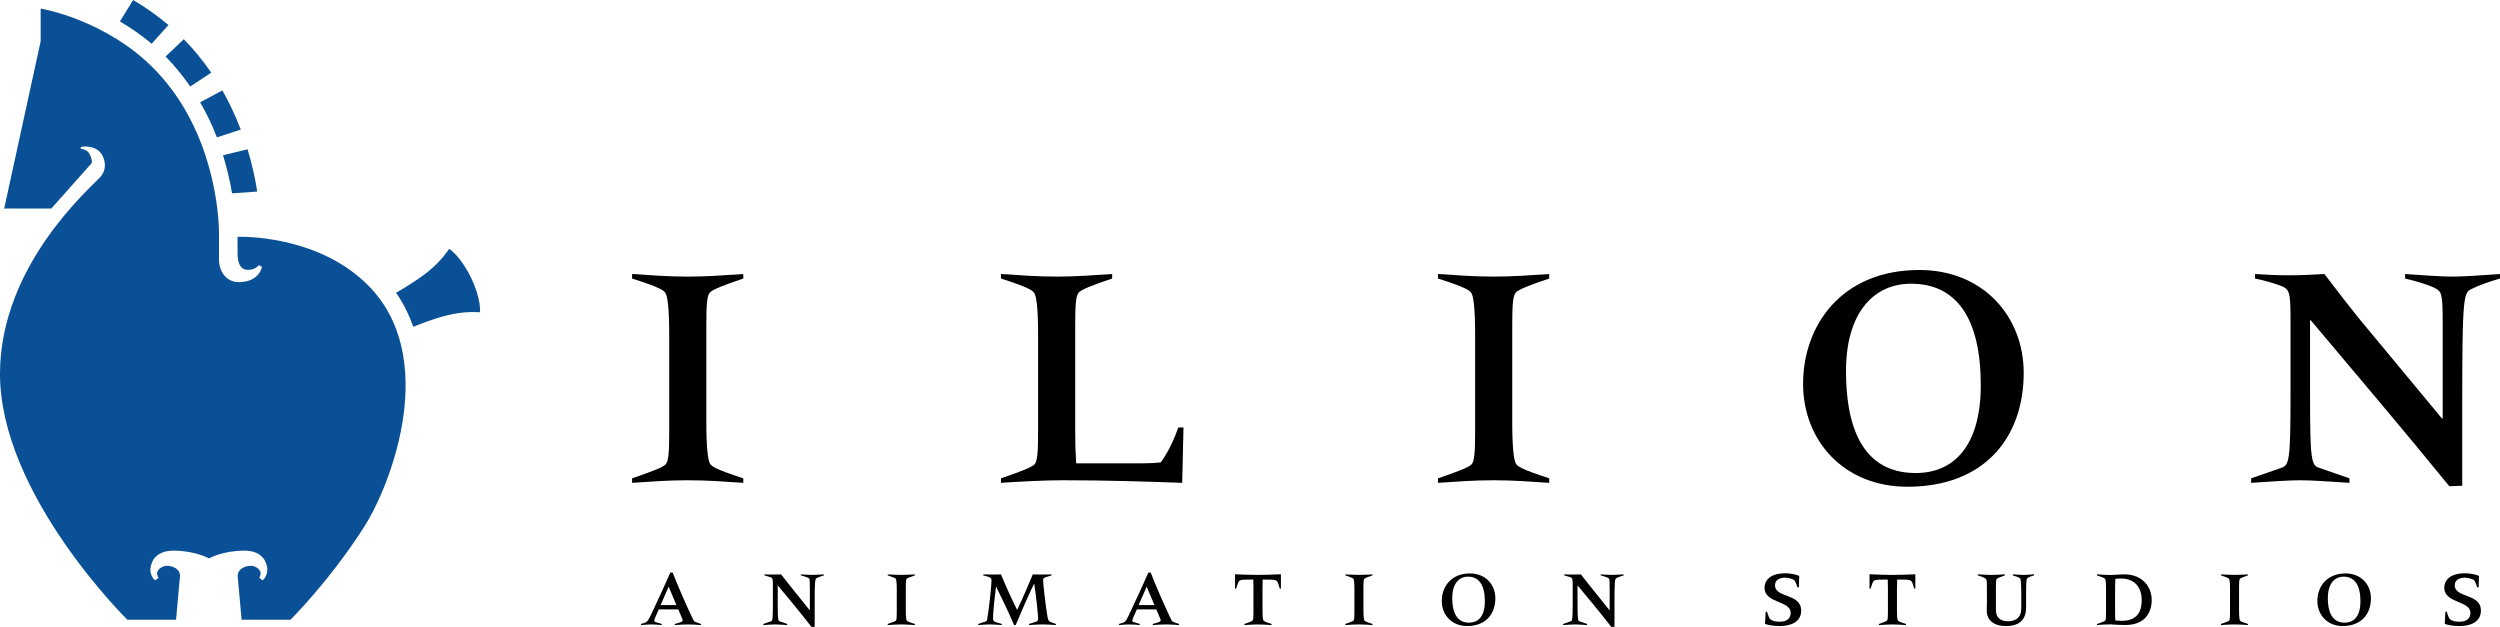 <?xml version="1.0" encoding="UTF-8" standalone="no"?>
<!-- Created with Inkscape (http://www.inkscape.org/) -->

<svg
   xmlns:dc="http://purl.org/dc/elements/1.1/"
   xmlns:cc="http://creativecommons.org/ns#"
   xmlns:rdf="http://www.w3.org/1999/02/22-rdf-syntax-ns#"
   xmlns:svg="http://www.w3.org/2000/svg"
   xmlns="http://www.w3.org/2000/svg"
   version="1.1"
   width="300"
   height="75.222"
   id="svg1219">
  <defs
     id="defs1221" />
  <g
     transform="translate(-225,-494.751)"
     id="layer1">
    <g
       transform="translate(225,494.751)"
       id="g1118">
      <g
         transform="matrix(19.366,0,0,-19.366,20.218,3.002)"
         id="g1152"
         style="fill:#0a5096;fill-opacity:1">
        <path
           d="m 0,0 -0.104,-0.116 c -0.065,0.054 -0.132,0.1 -0.197,0.138 l 0.082,0.133 C -0.147,0.113 -0.073,0.061 0,0 m 0.265,-0.295 -0.13,-0.086 c -0.049,0.07 -0.1,0.132 -0.153,0.186 l 0.113,0.107 c 0.059,-0.06 0.116,-0.129 0.17,-0.207 M 0.448,-0.648 0.3,-0.696 c -0.03,0.079 -0.066,0.152 -0.104,0.217 l 0.138,0.074 c 0.041,-0.073 0.08,-0.154 0.114,-0.243 M 0.55,-1.032 0.394,-1.043 c -0.012,0.071 -0.03,0.151 -0.056,0.236 L 0.49,-0.77 C 0.519,-0.866 0.538,-0.955 0.55,-1.032 M 1.734,-1.797 C 1.642,-1.819 1.544,-1.859 1.517,-1.87 c -0.026,0.073 -0.06,0.144 -0.107,0.211 0.021,0.012 0.117,0.067 0.195,0.128 0.087,0.069 0.134,0.144 0.134,0.144 0,0 0.067,-0.039 0.135,-0.177 0.067,-0.139 0.056,-0.216 0.056,-0.216 0,0 -0.088,0.009 -0.196,-0.017 M 0.251,-3.305 c 0,0 -0.085,0.048 -0.221,0.048 -0.081,0 -0.117,-0.038 -0.131,-0.07 -10e-4,-0.004 -0.003,-0.008 -0.005,-0.014 -0.022,-0.066 0.023,-0.1 0.023,-0.1 l 0.021,0.016 c 0,0 -0.02,0.027 0.001,0.05 0.009,0.01 0.022,0.019 0.039,0.023 0.038,0.006 0.098,-0.015 0.093,-0.067 C 0.069,-3.448 0.047,-3.685 0.047,-3.685 l -0.302,0 c 0,0 -0.789,0.776 -0.789,1.523 0,0.68 0.572,1.162 0.624,1.223 0.045,0.053 0.023,0.121 -0.002,0.149 -0.043,0.05 -0.12,0.035 -0.12,0.035 l -0.003,-0.012 c 0,0 0.035,-0.001 0.052,-0.026 0.021,-0.032 0.018,-0.062 0.018,-0.062 l -0.251,-0.282 -0.292,0 0.226,1.036 0,0.203 c 0,0 0.413,-0.068 0.717,-0.388 0.357,-0.376 0.388,-0.89 0.388,-1.004 l 0,-0.159 c 0,-0.089 0.05,-0.126 0.079,-0.136 0.014,-0.006 0.03,-0.008 0.043,-0.008 l 0.01,0 c 0.121,0.005 0.134,0.095 0.134,0.095 l -0.019,0.01 c 0,0 -0.02,-0.029 -0.066,-0.029 -0.054,0 -0.066,0.049 -0.066,0.109 0,0.032 0,0.061 0,0.096 0.104,0.001 0.517,-0.014 0.803,-0.295 C 1.683,-2.051 1.385,-2.841 1.209,-3.115 0.994,-3.45 0.756,-3.685 0.756,-3.685 l -0.303,0 c 0,0 -0.021,0.237 -0.024,0.266 -0.004,0.052 0.056,0.073 0.094,0.067 0.017,-0.004 0.03,-0.013 0.039,-0.023 0.02,-0.023 0,-0.05 0,-0.05 l 0.021,-0.016 c 0,0 0.045,0.034 0.024,0.1 -0.002,0.006 -0.004,0.01 -0.006,0.014 -0.013,0.032 -0.049,0.07 -0.13,0.07 -0.137,0 -0.22,-0.048 -0.22,-0.048"
           id="path1154"
           style="fill:#0a5096;fill-opacity:1;fill-rule:evenodd;stroke:none" />
      </g>
      <g
         transform="matrix(19.366,0,0,-19.366,76.926,75.009)"
         id="g1156"
         style="fill:#000000">
        <path
           d="M 0,0 C 0.022,0.002 0.043,0.004 0.064,0.004 0.086,0.004 0.107,0.002 0.128,0 l 0,0.007 -0.036,0.011 c -0.007,0.002 -0.01,0.005 -0.01,0.009 0,0.004 0.001,0.008 0.004,0.016 l 0.024,0.054 0.121,0 0.023,-0.055 C 0.257,0.035 0.258,0.031 0.258,0.029 0.258,0.023 0.251,0.02 0.237,0.015 L 0.209,0.007 0.209,0 C 0.236,0.002 0.263,0.004 0.29,0.004 0.317,0.004 0.344,0.002 0.371,0 l 0,0.007 L 0.335,0.02 C 0.329,0.022 0.325,0.028 0.316,0.048 0.278,0.129 0.227,0.244 0.196,0.325 l -0.015,0 C 0.147,0.246 0.1,0.146 0.074,0.09 0.045,0.028 0.042,0.02 0.019,0.013 L 0,0.007 0,0 z m 0.219,0.124 -0.098,0 0.05,0.114 L 0.219,0.124 Z"
           id="path1158"
           style="fill:#000000;fill-opacity:1;fill-rule:evenodd;stroke:none" />
      </g>
      <g
         transform="matrix(19.366,0,0,-19.366,91.604,75.009)"
         id="g1160"
         style="fill:#000000">
        <path
           d="M 0,0 C 0.03,0.002 0.056,0.004 0.074,0.004 0.092,0.004 0.117,0.002 0.148,0 l 0,0.007 -0.046,0.016 C 0.091,0.026 0.089,0.034 0.089,0.133 l 0,0.112 0.001,0 C 0.161,0.16 0.231,0.075 0.298,-0.011 l 0.02,0 0,0.127 c 0,0.165 0.002,0.17 0.014,0.176 0.013,0.006 0.027,0.011 0.043,0.016 l 0,0.006 C 0.347,0.313 0.321,0.311 0.303,0.311 0.285,0.311 0.26,0.313 0.232,0.314 l 0,-0.006 C 0.247,0.304 0.271,0.297 0.279,0.292 0.286,0.288 0.288,0.286 0.288,0.242 l 0,-0.15 -0.001,0 -0.126,0.157 C 0.148,0.265 0.133,0.285 0.11,0.314 0.094,0.314 0.075,0.313 0.057,0.313 0.038,0.313 0.02,0.314 0.006,0.314 l 0,-0.006 C 0.018,0.305 0.032,0.301 0.044,0.297 0.057,0.292 0.059,0.289 0.059,0.246 l 0,-0.113 C 0.059,0.034 0.057,0.026 0.046,0.023 L 0,0.007 0,0 Z"
           id="path1162"
           style="fill:#000000;fill-opacity:1;fill-rule:evenodd;stroke:none" />
      </g>
      <g
         transform="matrix(19.366,0,0,-19.366,106.527,75.009)"
         id="g1164"
         style="fill:#000000">
        <path
           d="M 0,0 C 0.029,0.002 0.055,0.004 0.084,0.004 0.113,0.004 0.139,0.002 0.168,0 l 0,0.007 C 0.123,0.021 0.12,0.025 0.118,0.028 0.115,0.032 0.112,0.049 0.112,0.091 l 0,0.146 c 0,0.031 0.001,0.044 0.005,0.049 0.003,0.005 0.022,0.012 0.051,0.022 l 0,0.006 C 0.139,0.313 0.113,0.311 0.084,0.311 0.055,0.311 0.029,0.313 0,0.314 L 0,0.308 C 0.044,0.293 0.048,0.29 0.05,0.286 0.053,0.282 0.056,0.265 0.056,0.224 l 0,-0.147 C 0.056,0.047 0.055,0.034 0.051,0.028 0.048,0.024 0.029,0.017 0,0.007 L 0,0 Z"
           id="path1166"
           style="fill:#000000;fill-opacity:1;fill-rule:evenodd;stroke:none" />
      </g>
      <g
         transform="matrix(19.366,0,0,-19.366,117.389,75.009)"
         id="g1168"
         style="fill:#000000">
        <path
           d="M 0,0 C 0.024,0.002 0.046,0.004 0.07,0.004 0.094,0.004 0.12,0.002 0.146,0 l 0,0.007 -0.037,0.011 C 0.094,0.023 0.092,0.027 0.092,0.046 c 0,0.021 0.003,0.071 0.018,0.192 l 0.001,0 C 0.149,0.159 0.188,0.081 0.222,0 l 0.01,0 C 0.27,0.09 0.303,0.167 0.346,0.257 l 0.001,0 C 0.358,0.185 0.371,0.062 0.371,0.044 0.371,0.03 0.369,0.024 0.356,0.02 L 0.315,0.007 0.315,0 C 0.342,0.002 0.37,0.004 0.4,0.004 0.426,0.004 0.454,0.002 0.481,0 l 0,0.007 -0.033,0.012 C 0.435,0.024 0.432,0.034 0.428,0.058 0.42,0.102 0.402,0.25 0.402,0.28 c 0,0.009 0.006,0.014 0.017,0.017 l 0.035,0.011 0,0.006 C 0.439,0.314 0.42,0.313 0.393,0.313 0.372,0.313 0.359,0.314 0.338,0.314 0.306,0.237 0.275,0.165 0.241,0.094 0.205,0.166 0.172,0.238 0.141,0.314 0.126,0.314 0.107,0.313 0.086,0.313 0.06,0.313 0.048,0.314 0.031,0.314 l 0,-0.006 C 0.081,0.295 0.082,0.292 0.082,0.274 0.082,0.241 0.066,0.093 0.056,0.04 0.054,0.026 0.053,0.024 0.042,0.021 L 0,0.007 0,0 Z"
           id="path1170"
           style="fill:#000000;fill-opacity:1;fill-rule:evenodd;stroke:none" />
      </g>
      <g
         transform="matrix(19.366,0,0,-19.366,134.29,75.009)"
         id="g1172"
         style="fill:#000000">
        <path
           d="M 0,0 C 0.022,0.002 0.043,0.004 0.064,0.004 0.086,0.004 0.107,0.002 0.128,0 l 0,0.007 -0.036,0.011 c -0.007,0.002 -0.01,0.005 -0.01,0.009 0,0.004 0.001,0.008 0.004,0.016 l 0.024,0.054 0.121,0 0.023,-0.055 C 0.257,0.035 0.258,0.031 0.258,0.029 0.258,0.023 0.251,0.02 0.237,0.015 L 0.209,0.007 0.209,0 C 0.236,0.002 0.264,0.004 0.29,0.004 0.317,0.004 0.344,0.002 0.371,0 l 0,0.007 L 0.335,0.02 C 0.329,0.022 0.325,0.028 0.316,0.048 0.278,0.129 0.227,0.244 0.196,0.325 l -0.015,0 C 0.147,0.246 0.1,0.146 0.074,0.09 0.045,0.028 0.042,0.02 0.019,0.013 L 0,0.007 0,0 z m 0.219,0.124 -0.098,0 0.05,0.114 L 0.219,0.124 Z"
           id="path1174"
           style="fill:#000000;fill-opacity:1;fill-rule:evenodd;stroke:none" />
      </g>
      <g
         transform="matrix(19.366,0,0,-19.366,151.501,70.636)"
         id="g1176"
         style="fill:#000000">
        <path
           d="m 0,0 c 0,0.02 0.001,0.04 0.001,0.056 0.01,0 0.02,0 0.029,0 0.035,0 0.052,-0.002 0.058,-0.008 C 0.094,0.043 0.1,0.026 0.107,0 l 0.007,0 0,0.089 C 0.065,0.087 0.017,0.085 -0.028,0.085 c -0.045,0 -0.092,0.002 -0.142,0.004 l 0,-0.089 0.007,0 c 0.007,0.026 0.014,0.043 0.019,0.048 0.006,0.006 0.023,0.008 0.058,0.008 0.009,0 0.019,0 0.029,0 0,-0.016 0.001,-0.036 0.001,-0.056 l 0,-0.148 c 0,-0.031 -0.001,-0.044 -0.005,-0.049 -0.003,-0.005 -0.022,-0.012 -0.051,-0.022 l 0,-0.007 c 0.029,0.002 0.055,0.004 0.084,0.004 0.029,0 0.055,-0.002 0.084,-0.004 l 0,0.007 C 0.012,-0.205 0.008,-0.201 0.006,-0.197 0.003,-0.193 0,-0.177 0,-0.135 L 0,0 Z"
           id="path1178"
           style="fill:#000000;fill-opacity:1;fill-rule:evenodd;stroke:none" />
      </g>
      <g
         transform="matrix(19.366,0,0,-19.366,161.445,75.009)"
         id="g1180"
         style="fill:#000000">
        <path
           d="M 0,0 C 0.029,0.002 0.055,0.004 0.084,0.004 0.113,0.004 0.139,0.002 0.168,0 l 0,0.007 C 0.123,0.021 0.12,0.025 0.118,0.028 0.115,0.032 0.112,0.049 0.112,0.091 l 0,0.146 c 0,0.031 0.001,0.044 0.005,0.049 0.003,0.005 0.022,0.012 0.051,0.022 l 0,0.006 C 0.139,0.313 0.113,0.311 0.084,0.311 0.055,0.311 0.029,0.313 0,0.314 L 0,0.308 C 0.044,0.293 0.047,0.29 0.05,0.286 0.053,0.282 0.056,0.265 0.056,0.224 l 0,-0.147 C 0.056,0.047 0.055,0.034 0.051,0.028 0.047,0.024 0.029,0.017 0,0.007 L 0,0 Z"
           id="path1182"
           style="fill:#000000;fill-opacity:1;fill-rule:evenodd;stroke:none" />
      </g>
      <g
         transform="matrix(19.366,0,0,-19.366,173.013,72.123)"
         id="g1184"
         style="fill:#000000">
        <path
           d="m 0,0 c 0,-0.084 0.06,-0.155 0.157,-0.155 0.116,0 0.175,0.075 0.175,0.172 0,0.084 -0.06,0.154 -0.157,0.154 C 0.058,0.171 0,0.089 0,0 m 0.065,0.019 c 0,0.087 0.04,0.132 0.098,0.132 0.068,0 0.104,-0.053 0.104,-0.153 0,-0.088 -0.037,-0.132 -0.098,-0.132 -0.064,0 -0.104,0.045 -0.104,0.153"
           id="path1186"
           style="fill:#000000;fill-opacity:1;fill-rule:evenodd;stroke:none" />
      </g>
      <g
         transform="matrix(19.366,0,0,-19.366,187.58,75.009)"
         id="g1188"
         style="fill:#000000">
        <path
           d="M 0,0 C 0.03,0.002 0.056,0.004 0.074,0.004 0.091,0.004 0.117,0.002 0.148,0 l 0,0.007 -0.046,0.016 C 0.091,0.026 0.089,0.034 0.089,0.133 l 0,0.112 0.001,0 C 0.161,0.16 0.231,0.075 0.298,-0.011 l 0.02,0 0,0.127 c 0,0.165 0.002,0.17 0.013,0.176 0.014,0.006 0.028,0.011 0.044,0.016 l 0,0.006 C 0.347,0.313 0.321,0.311 0.303,0.311 0.285,0.311 0.259,0.313 0.232,0.314 l 0,-0.006 C 0.247,0.304 0.271,0.297 0.279,0.292 0.286,0.288 0.288,0.286 0.288,0.242 l 0,-0.15 -0.001,0 -0.126,0.157 C 0.148,0.265 0.133,0.285 0.11,0.314 0.093,0.314 0.075,0.313 0.057,0.313 0.038,0.313 0.02,0.314 0.006,0.314 l 0,-0.006 C 0.018,0.305 0.032,0.301 0.044,0.297 0.057,0.292 0.059,0.289 0.059,0.246 l 0,-0.113 C 0.059,0.034 0.057,0.026 0.045,0.023 L 0,0.007 0,0 Z"
           id="path1190"
           style="fill:#000000;fill-opacity:1;fill-rule:evenodd;stroke:none" />
      </g>
      <g
         transform="matrix(19.366,0,0,-19.366,211.801,74.875)"
         id="g1192"
         style="fill:#000000">
        <path
           d="m 0,0 c 0.029,-0.009 0.056,-0.013 0.091,-0.013 0.062,0 0.133,0.021 0.133,0.096 0,0.108 -0.162,0.076 -0.162,0.157 0,0.035 0.033,0.047 0.063,0.047 0.021,0 0.055,-0.011 0.059,-0.018 C 0.188,0.262 0.197,0.241 0.201,0.227 l 0.009,0 0.002,0.071 c -0.024,0.01 -0.057,0.016 -0.086,0.016 -0.103,0 -0.129,-0.052 -0.129,-0.089 0,-0.099 0.162,-0.079 0.162,-0.156 0,-0.04 -0.03,-0.055 -0.067,-0.055 -0.039,0 -0.062,0.01 -0.068,0.029 L 0.012,0.076 0.004,0.076 0,0 Z"
           id="path1194"
           style="fill:#000000;fill-opacity:1;fill-rule:nonzero;stroke:none" />
      </g>
      <g
         transform="matrix(19.366,0,0,-19.366,227.635,70.636)"
         id="g1196"
         style="fill:#000000">
        <path
           d="m 0,0 c 0.001,0.02 0.001,0.04 0.001,0.056 0.01,0 0.02,0 0.029,0 0.035,0 0.052,-0.002 0.058,-0.008 C 0.094,0.043 0.1,0.026 0.107,0 l 0.007,0 0,0.089 C 0.065,0.087 0.017,0.085 -0.028,0.085 c -0.045,0 -0.092,0.002 -0.142,0.004 l 0,-0.089 0.007,0 c 0.007,0.026 0.014,0.043 0.019,0.048 0.006,0.006 0.023,0.008 0.058,0.008 0.009,0 0.019,0 0.029,0 0,-0.016 0.001,-0.036 0.001,-0.056 l 0,-0.148 c 0,-0.031 -0.001,-0.044 -0.005,-0.049 -0.003,-0.005 -0.022,-0.012 -0.051,-0.022 l 0,-0.007 c 0.029,0.002 0.055,0.004 0.084,0.004 0.029,0 0.055,-0.002 0.084,-0.004 l 0,0.007 C 0.012,-0.205 0.008,-0.201 0.006,-0.197 0.003,-0.193 0,-0.177 0,-0.135 L 0,0 Z"
           id="path1198"
           style="fill:#000000;fill-opacity:1;fill-rule:evenodd;stroke:none" />
      </g>
      <g
         transform="matrix(19.366,0,0,-19.366,237.343,69.05)"
         id="g1200"
         style="fill:#000000">
        <path
           d="m 0,0 c 0.033,-0.01 0.048,-0.018 0.051,-0.023 0.005,-0.009 0.005,-0.02 0.005,-0.051 l 0,-0.1 c 0,-0.015 -0.001,-0.029 -0.001,-0.043 0,-0.063 0.047,-0.097 0.119,-0.097 0.071,0 0.125,0.029 0.125,0.116 l 0,0.091 c 0,0.068 0.002,0.083 0.006,0.088 0.003,0.005 0.018,0.012 0.043,0.019 l 0,0.007 C 0.323,0.005 0.301,0.003 0.283,0.003 0.264,0.003 0.242,0.005 0.217,0.007 L 0.217,0 C 0.253,-0.011 0.26,-0.015 0.263,-0.02 0.266,-0.024 0.269,-0.051 0.269,-0.113 l 0,-0.091 c 0,-0.059 -0.036,-0.08 -0.082,-0.08 -0.045,0 -0.075,0.02 -0.075,0.07 l 0,0.143 c 0,0.031 0.001,0.044 0.005,0.049 C 0.12,-0.017 0.139,-0.01 0.167,0 l 0,0.007 C 0.139,0.005 0.113,0.003 0.084,0.003 0.055,0.003 0.029,0.005 0,0.007 L 0,0 Z"
           id="path1202"
           style="fill:#000000;fill-opacity:1;fill-rule:evenodd;stroke:none" />
      </g>
      <g
         transform="matrix(19.366,0,0,-19.366,252.724,73.51)"
         id="g1204"
         style="fill:#000000">
        <path
           d="m 0,0 c 0,-0.031 -0.001,-0.044 -0.005,-0.049 -0.003,-0.005 -0.022,-0.012 -0.051,-0.022 l 0,-0.006 c 0.029,0.002 0.055,0.004 0.084,0.004 0.024,-0.002 0.058,-0.004 0.091,-0.004 0.127,0 0.164,0.082 0.164,0.155 0,0.075 -0.051,0.159 -0.172,0.159 -0.024,0 -0.059,-0.004 -0.083,-0.004 -0.029,0 -0.055,0.002 -0.084,0.004 l 0,-0.007 C -0.012,0.216 -0.008,0.212 -0.006,0.209 -0.003,0.205 0,0.188 0,0.146 L 0,0 z m 0.056,0.121 c 0,0.049 0.001,0.078 0.002,0.088 0.01,0.001 0.021,0.002 0.034,0.002 0.089,0 0.129,-0.058 0.129,-0.135 0,-0.066 -0.026,-0.127 -0.122,-0.127 -0.02,0 -0.031,10e-4 -0.041,0.002 -0.001,0.01 -0.002,0.022 -0.002,0.043 L 0.056,0.121 Z"
           id="path1206"
           style="fill:#000000;fill-opacity:1;fill-rule:evenodd;stroke:none" />
      </g>
      <g
         transform="matrix(19.366,0,0,-19.366,266.518,75.009)"
         id="g1208"
         style="fill:#000000">
        <path
           d="M 0,0 C 0.029,0.002 0.055,0.004 0.084,0.004 0.113,0.004 0.139,0.002 0.167,0 l 0,0.007 C 0.123,0.021 0.12,0.025 0.118,0.028 0.115,0.032 0.112,0.049 0.112,0.091 l 0,0.146 c 0,0.031 0.001,0.044 0.005,0.049 0.003,0.005 0.022,0.012 0.05,0.022 l 0,0.006 C 0.139,0.313 0.113,0.311 0.084,0.311 0.055,0.311 0.029,0.313 0,0.314 L 0,0.308 C 0.044,0.293 0.047,0.29 0.05,0.286 0.053,0.282 0.056,0.265 0.056,0.224 l 0,-0.147 C 0.056,0.047 0.055,0.034 0.051,0.028 0.047,0.024 0.029,0.017 0,0.007 L 0,0 Z"
           id="path1210"
           style="fill:#000000;fill-opacity:1;fill-rule:evenodd;stroke:none" />
      </g>
      <g
         transform="matrix(19.366,0,0,-19.366,278.083,72.123)"
         id="g1212"
         style="fill:#000000">
        <path
           d="m 0,0 c 0,-0.084 0.06,-0.155 0.157,-0.155 0.116,0 0.175,0.075 0.175,0.172 0,0.084 -0.06,0.154 -0.157,0.154 C 0.058,0.171 0,0.089 0,0 m 0.065,0.019 c 0,0.087 0.04,0.132 0.098,0.132 0.068,0 0.104,-0.053 0.104,-0.153 0,-0.088 -0.037,-0.132 -0.098,-0.132 -0.064,0 -0.104,0.045 -0.104,0.153"
           id="path1214"
           style="fill:#000000;fill-opacity:1;fill-rule:evenodd;stroke:none" />
      </g>
      <g
         transform="matrix(19.366,0,0,-19.366,293.371,74.875)"
         id="g1216"
         style="fill:#000000">
        <path
           d="m 0,0 c 0.029,-0.009 0.056,-0.013 0.091,-0.013 0.062,0 0.133,0.021 0.133,0.096 0,0.108 -0.162,0.076 -0.162,0.157 0,0.035 0.033,0.047 0.063,0.047 0.021,0 0.055,-0.011 0.059,-0.018 C 0.188,0.262 0.197,0.241 0.201,0.227 l 0.009,0 0.002,0.071 c -0.024,0.01 -0.057,0.016 -0.086,0.016 -0.103,0 -0.129,-0.052 -0.129,-0.089 0,-0.099 0.162,-0.079 0.162,-0.156 0,-0.04 -0.03,-0.055 -0.067,-0.055 -0.039,0 -0.062,0.01 -0.068,0.029 L 0.012,0.076 0.004,0.076 0,0 Z"
           id="path1218"
           style="fill:#000000;fill-opacity:1;fill-rule:nonzero;stroke:none" />
      </g>
      <g
         transform="matrix(19.366,0,0,-19.366,75.851,57.941)"
         id="g1220"
         style="fill:#000000">
        <path
           d="M 0,0 C 0.119,0.008 0.226,0.016 0.345,0.016 0.464,0.016 0.571,0.008 0.689,0 l 0,0.028 C 0.508,0.087 0.494,0.103 0.484,0.117 0.472,0.133 0.46,0.202 0.46,0.373 l 0,0.603 c 0,0.127 0.004,0.179 0.02,0.201 0.014,0.02 0.091,0.049 0.209,0.089 l 0,0.028 C 0.571,1.286 0.464,1.278 0.345,1.278 0.226,1.278 0.119,1.286 0,1.294 L 0,1.266 C 0.182,1.208 0.196,1.191 0.206,1.177 0.218,1.161 0.23,1.093 0.23,0.921 l 0,-0.602 C 0.23,0.192 0.226,0.139 0.21,0.117 0.196,0.097 0.119,0.069 0,0.028 L 0,0 Z"
           id="path1222"
           style="fill:#000000;fill-opacity:1;fill-rule:nonzero;stroke:none" />
      </g>
      <g
         transform="matrix(19.366,0,0,-19.366,120.116,57.941)"
         id="g1224"
         style="fill:#000000">
        <path
           d="M 0,0 C 0.119,0.008 0.27,0.016 0.379,0.016 0.653,0.016 0.899,0.008 1.123,0 l 0.008,0.343 -0.032,0 C 1.076,0.278 1.038,0.19 0.99,0.127 0.964,0.123 0.915,0.121 0.879,0.121 l -0.413,0 C 0.462,0.182 0.46,0.242 0.46,0.327 l 0,0.649 c 0,0.127 0.004,0.179 0.02,0.201 0.014,0.02 0.09,0.049 0.209,0.089 l 0,0.028 C 0.57,1.286 0.464,1.278 0.345,1.278 0.226,1.278 0.119,1.286 0,1.294 L 0,1.266 C 0.181,1.208 0.195,1.191 0.206,1.177 0.218,1.161 0.23,1.093 0.23,0.921 l 0,-0.602 C 0.23,0.192 0.226,0.139 0.21,0.117 0.195,0.097 0.119,0.069 0,0.028 L 0,0 Z"
           id="path1226"
           style="fill:#000000;fill-opacity:1;fill-rule:nonzero;stroke:none" />
      </g>
      <g
         transform="matrix(19.366,0,0,-19.366,172.561,57.941)"
         id="g1228"
         style="fill:#000000">
        <path
           d="M 0,0 C 0.119,0.008 0.226,0.016 0.345,0.016 0.464,0.016 0.57,0.008 0.689,0 l 0,0.028 C 0.508,0.087 0.494,0.103 0.484,0.117 0.472,0.133 0.46,0.202 0.46,0.373 l 0,0.603 c 0,0.127 0.004,0.179 0.02,0.201 0.014,0.02 0.09,0.049 0.209,0.089 l 0,0.028 C 0.57,1.286 0.464,1.278 0.345,1.278 0.226,1.278 0.119,1.286 0,1.294 L 0,1.266 C 0.181,1.208 0.196,1.191 0.206,1.177 0.218,1.161 0.23,1.093 0.23,0.921 l 0,-0.602 C 0.23,0.192 0.226,0.139 0.21,0.117 0.196,0.097 0.119,0.069 0,0.028 L 0,0 Z"
           id="path1230"
           style="fill:#000000;fill-opacity:1;fill-rule:nonzero;stroke:none" />
      </g>
      <g
         transform="matrix(19.366,0,0,-19.366,216.371,46.072)"
         id="g1232"
         style="fill:#000000">
        <path
           d="m 0,0 c 0,-0.347 0.248,-0.637 0.647,-0.637 0.478,0 0.72,0.306 0.72,0.706 0,0.346 -0.248,0.637 -0.647,0.637 C 0.24,0.706 0,0.365 0,0 m 0.266,0.081 c 0,0.356 0.168,0.54 0.403,0.54 0.283,0 0.432,-0.216 0.432,-0.629 0,-0.361 -0.155,-0.544 -0.403,-0.544 -0.267,0 -0.432,0.187 -0.432,0.633"
           id="path1234"
           style="fill:#000000;fill-opacity:1;fill-rule:evenodd;stroke:none" />
      </g>
      <g
         transform="matrix(19.366,0,0,-19.366,270.137,57.941)"
         id="g1236"
         style="fill:#000000">
        <path
           d="M 0,0 C 0.125,0.008 0.232,0.016 0.304,0.016 0.377,0.016 0.484,0.008 0.609,0 l 0,0.028 -0.188,0.065 C 0.373,0.109 0.365,0.139 0.365,0.546 l 0,0.462 0.004,0 C 0.663,0.659 0.95,0.32 1.228,-0.021 l 0.08,0.003 0,0.494 c 0,0.679 0.008,0.701 0.057,0.725 0.054,0.027 0.115,0.047 0.177,0.065 l 0,0.028 C 1.427,1.286 1.32,1.278 1.248,1.278 c -0.073,0 -0.18,0.008 -0.294,0.016 l 0,-0.028 C 1.016,1.252 1.117,1.222 1.149,1.201 1.177,1.183 1.187,1.175 1.187,0.998 l 0,-0.6 -0.004,0 -0.52,0.627 C 0.611,1.089 0.548,1.171 0.454,1.294 0.385,1.29 0.31,1.286 0.234,1.286 0.157,1.286 0.083,1.29 0.024,1.294 l 0,-0.028 C 0.075,1.256 0.131,1.24 0.181,1.222 0.236,1.201 0.244,1.189 0.244,1.014 l 0,-0.468 C 0.244,0.139 0.236,0.109 0.187,0.093 L 0,0.028 0,0 Z"
           id="path1238"
           style="fill:#000000;fill-opacity:1;fill-rule:nonzero;stroke:none" />
      </g>
    </g>
  </g>
</svg>
